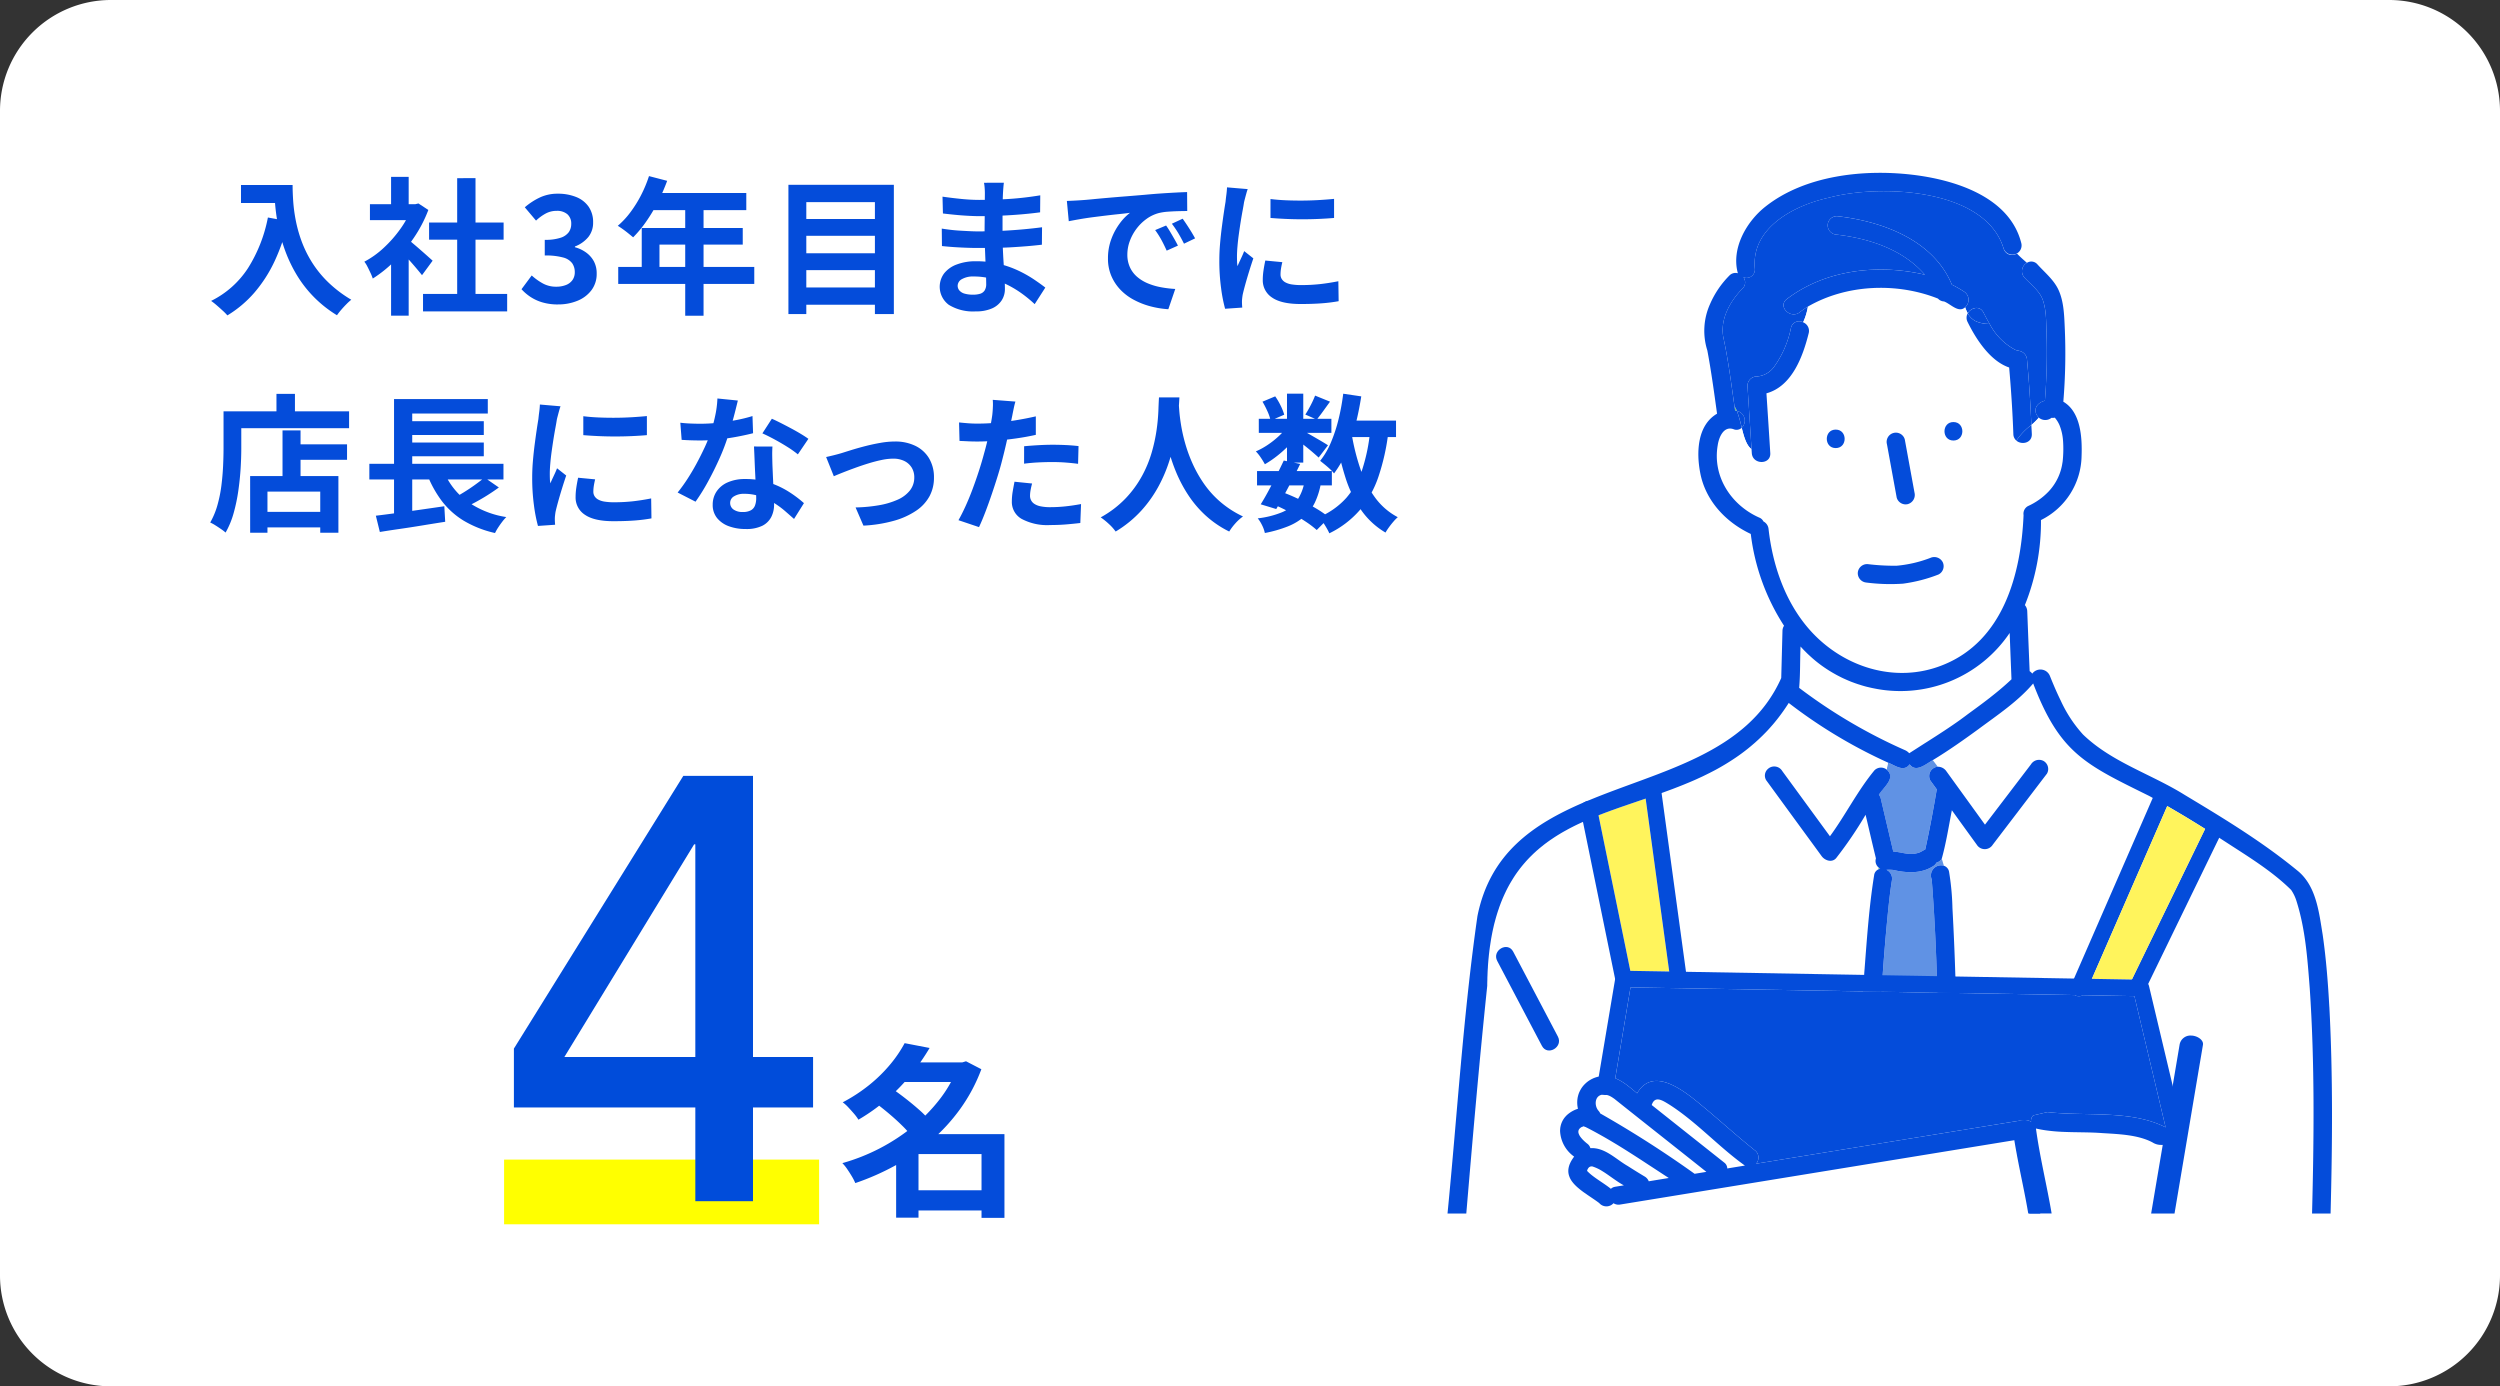 <svg id="Group_12268" data-name="Group 12268" xmlns="http://www.w3.org/2000/svg" xmlns:xlink="http://www.w3.org/1999/xlink" width="541" height="300" viewBox="0 0 541 300">
  <rect x="0" y="0" width="541" height="300" fill="#333333" stroke="none"/>
  <defs>
    <clipPath id="clip-path">
      <rect id="Rectangle_8959" data-name="Rectangle 8959" width="541" height="300" fill="none"/>
    </clipPath>
  </defs>
  <g id="Group_12267" data-name="Group 12267" clip-path="url(#clip-path)">
    <path id="Path_2256" data-name="Path 2256" d="M517,300H24A24,24,0,0,1,0,276V24A24,24,0,0,1,24,0H517a24,24,0,0,1,24,24V276a24,24,0,0,1-24,24" fill="#fff"/>
    <path id="Path_2257" data-name="Path 2257" d="M57.974,47.067l4.384.8a42.425,42.425,0,0,1-2.912,8.608,29.746,29.746,0,0,1-4.368,6.817,24.477,24.477,0,0,1-5.872,4.96,11.712,11.712,0,0,0-.992-1.009q-.641-.592-1.328-1.184a14.6,14.6,0,0,0-1.2-.944,20.116,20.116,0,0,0,8-7.12,31.731,31.731,0,0,0,4.288-10.928m-5.824-7.04h9.088v3.9H52.15Zm7.2,0h3.968q0,1.536.128,3.473a34.358,34.358,0,0,0,.544,4.128,29.315,29.315,0,0,0,1.248,4.5,24.643,24.643,0,0,0,2.224,4.559,23.248,23.248,0,0,0,3.5,4.336,26.607,26.607,0,0,0,5.056,3.84A11.3,11.3,0,0,0,75,65.787q-.607.607-1.168,1.264a14.414,14.414,0,0,0-.912,1.168,25.738,25.738,0,0,1-8.928-9.1,30.765,30.765,0,0,1-2.432-5.279,36.586,36.586,0,0,1-1.408-5.217,42.265,42.265,0,0,1-.64-4.752q-.16-2.208-.16-3.84" fill="#044cda"/>
    <path id="Path_2258" data-name="Path 2258" d="M89.142,44.187h.736l.672-.16,2.144,1.408a28.645,28.645,0,0,1-3.1,5.968,33.608,33.608,0,0,1-4.224,5.1,27.609,27.609,0,0,1-4.7,3.776,10.3,10.3,0,0,0-.5-1.232q-.336-.72-.672-1.376a5.738,5.738,0,0,0-.656-1.04,19.428,19.428,0,0,0,4.224-3.024,26.7,26.7,0,0,0,3.616-4.128,19.642,19.642,0,0,0,2.464-4.624Zm-9.088,0H90.518v3.456H80.054Zm4.576-5.92h3.808v7.52H84.63Zm0,16.832,3.808-4.544v17.76H84.63Zm3.392-3.456a13.6,13.6,0,0,1,1.232.944q.783.657,1.68,1.44t1.632,1.44l1.056.944-2.3,3.136q-.48-.608-1.168-1.423t-1.456-1.681q-.768-.864-1.5-1.632t-1.248-1.28Zm3.52,11.968H109.75v3.776H91.542Zm1.312-15.456h16.128v3.712H92.854Zm6.08-9.6H102.9v26.88H98.934Z" fill="#044cda"/>
    <path id="Path_2259" data-name="Path 2259" d="M120.758,65.883a11.815,11.815,0,0,1-3.328-.433,9.543,9.543,0,0,1-2.608-1.183,10.14,10.14,0,0,1-1.968-1.68l2.208-2.976a12.538,12.538,0,0,0,2.384,1.711,5.85,5.85,0,0,0,2.9.721,5.668,5.668,0,0,0,2.128-.368,3.078,3.078,0,0,0,1.408-1.072,2.866,2.866,0,0,0,.5-1.7,3.338,3.338,0,0,0-.56-1.935,3.543,3.543,0,0,0-1.968-1.248,14.175,14.175,0,0,0-3.968-.432V51.9a10.427,10.427,0,0,0,3.424-.449,3.5,3.5,0,0,0,1.776-1.215,3.032,3.032,0,0,0,.528-1.76,2.674,2.674,0,0,0-.832-2.113,3.411,3.411,0,0,0-2.336-.735,4.941,4.941,0,0,0-2.32.56,9.72,9.72,0,0,0-2.128,1.551l-2.432-2.879a14.273,14.273,0,0,1,3.3-2.144,8.958,8.958,0,0,1,3.808-.8,10.441,10.441,0,0,1,4.016.72,5.933,5.933,0,0,1,2.7,2.111,5.805,5.805,0,0,1,.96,3.377,4.926,4.926,0,0,1-1.024,3.152,6.951,6.951,0,0,1-2.912,2.064v.16a7.343,7.343,0,0,1,2.384,1.119,5.7,5.7,0,0,1,1.7,1.9,5.464,5.464,0,0,1,.624,2.672,5.829,5.829,0,0,1-1.136,3.616,7.111,7.111,0,0,1-3.04,2.288,10.874,10.874,0,0,1-4.176.784" fill="#044cda"/>
    <path id="Path_2260" data-name="Path 2260" d="M140.437,38.107l3.937,1.024a40.638,40.638,0,0,1-2.033,4.64,35.637,35.637,0,0,1-2.528,4.208,25.444,25.444,0,0,1-2.8,3.376q-.386-.32-.993-.816T134.79,49.6q-.624-.448-1.1-.736a17.9,17.9,0,0,0,2.751-2.96,25.8,25.8,0,0,0,2.305-3.712,27.519,27.519,0,0,0,1.695-4.08m-6.656,19.648h29.44v3.68h-29.44Zm5.089-8.416h21.856v3.584H142.709v6.72H138.87Zm2.272-7.584h20.352v3.712H139.286Zm7.135,1.92h3.968v24.64h-3.968Z" fill="#044cda"/>
    <path id="Path_2261" data-name="Path 2261" d="M170.614,39.995H193.43V67.963h-4.1V43.739H174.485V67.963h-3.871Zm2.752,7.392h17.376v3.647H173.366Zm0,7.424h17.376v3.648H173.366Zm0,7.392h17.376v3.744H173.366Z" fill="#044cda"/>
    <path id="Path_2262" data-name="Path 2262" d="M217.238,39.547q-.064.48-.112,1.071c-.032.4-.059.795-.08,1.2-.022.426-.043,1-.064,1.712s-.032,1.5-.032,2.352v4.8q0,1.343.064,2.992T217.19,57q.111,1.68.192,3.136t.08,2.416a4.462,4.462,0,0,1-.7,2.448,4.755,4.755,0,0,1-2.1,1.743,8.391,8.391,0,0,1-3.5.641,10.032,10.032,0,0,1-5.824-1.408,4.865,4.865,0,0,1-1.04-6.8,6.2,6.2,0,0,1,2.72-1.936,11.5,11.5,0,0,1,4.24-.705,20.639,20.639,0,0,1,4.912.561,21.835,21.835,0,0,1,4.176,1.456,26.034,26.034,0,0,1,3.36,1.888q1.472.993,2.5,1.792l-2.3,3.584a28.38,28.38,0,0,0-2.576-2.144,22.426,22.426,0,0,0-3.1-1.92,19.053,19.053,0,0,0-3.552-1.392,14.5,14.5,0,0,0-3.952-.528,4.835,4.835,0,0,0-2.576.575,1.661,1.661,0,0,0-.912,1.409,1.572,1.572,0,0,0,.384,1.056,2.315,2.315,0,0,0,1.12.672,6.458,6.458,0,0,0,1.856.224,5.056,5.056,0,0,0,1.488-.193,1.778,1.778,0,0,0,.976-.7,2.524,2.524,0,0,0,.352-1.44q0-.7-.048-2.016t-.112-2.9q-.064-1.584-.128-3.12t-.064-2.72q0-1.152.016-2.416t.016-2.512q0-1.248.016-2.288c.01-.693.016-1.265.016-1.712q0-.448-.048-1.1a8.277,8.277,0,0,0-.144-1.1Zm-13.44,9.92q.768.127,1.824.256t2.16.192c.736.043,1.434.079,2.1.112s1.2.048,1.632.048q2.976,0,5.392-.128t4.528-.32q2.112-.192,4.064-.448l-.032,3.775q-1.665.194-3.216.321t-3.168.224q-1.617.1-3.472.128t-4.16.032q-.929,0-2.3-.048t-2.8-.144q-1.425-.1-2.512-.224Zm.16-6.912q.864.127,1.92.256t2.16.24q1.1.113,2.1.16c.661.031,1.237.048,1.728.048q3.264,0,6.512-.208t6.736-.784l-.032,3.68q-1.632.224-3.776.416t-4.56.3q-2.417.113-4.848.112-.993,0-2.448-.08t-2.9-.224q-1.44-.144-2.5-.273Z" fill="#044cda"/>
    <path id="Path_2263" data-name="Path 2263" d="M230.871,43.483c.64-.02,1.248-.048,1.825-.08s1.012-.059,1.311-.08q.991-.063,2.448-.208t3.264-.3q1.808-.159,3.856-.32t4.256-.352q1.665-.159,3.313-.272t3.136-.191q1.488-.081,2.607-.113l.032,4.1c-.576,0-1.237.012-1.983.032s-1.488.06-2.225.112a11.271,11.271,0,0,0-1.968.3,8.054,8.054,0,0,0-2.688,1.3,10.006,10.006,0,0,0-2.159,2.145,10.3,10.3,0,0,0-1.425,2.655,8.424,8.424,0,0,0-.512,2.864,6.474,6.474,0,0,0,.561,2.769,6.086,6.086,0,0,0,1.535,2.048,8.611,8.611,0,0,0,2.288,1.408,13.693,13.693,0,0,0,2.832.847,24.376,24.376,0,0,0,3.152.384l-1.5,4.384a19.9,19.9,0,0,1-3.919-.64,16.531,16.531,0,0,1-3.569-1.408,11.438,11.438,0,0,1-2.9-2.191,9.961,9.961,0,0,1-1.952-2.977,9.435,9.435,0,0,1-.721-3.76,11.833,11.833,0,0,1,.736-4.24,13.539,13.539,0,0,1,1.84-3.391,11.083,11.083,0,0,1,2.192-2.256q-.9.128-2.16.256t-2.719.3q-1.457.176-2.96.368t-2.9.432q-1.392.24-2.512.464ZM252.343,48.8q.415.574.88,1.359t.912,1.568q.449.784.769,1.424l-2.433,1.088q-.607-1.343-1.168-2.368a19.03,19.03,0,0,0-1.328-2.08Zm3.584-1.473q.416.577.912,1.328t.977,1.536q.479.786.8,1.392l-2.4,1.152q-.641-1.278-1.231-2.271a22.952,22.952,0,0,0-1.393-2.049Z" fill="#044cda"/>
    <path id="Path_2264" data-name="Path 2264" d="M270.006,40.923a8.977,8.977,0,0,0-.288.9q-.16.576-.3,1.12c-.1.363-.166.64-.208.832q-.1.672-.3,1.744t-.416,2.4q-.209,1.326-.4,2.7t-.3,2.656q-.113,1.281-.112,2.24,0,.448.016,1.024A6.322,6.322,0,0,0,267.8,57.6q.223-.543.48-1.088t.512-1.1c.17-.373.32-.731.448-1.071l1.984,1.567q-.448,1.313-.912,2.816t-.832,2.832q-.367,1.327-.56,2.192-.064.353-.112.8a7.031,7.031,0,0,0-.048.7q0,.257.016.624c.011.245.026.474.048.688l-3.712.256a32.954,32.954,0,0,1-.864-4.432,44.023,44.023,0,0,1-.384-6.032q0-1.791.16-3.648t.384-3.568q.223-1.711.432-3.12t.368-2.336q.063-.672.176-1.52t.144-1.616Zm7.489,15.808q-.193.8-.289,1.424a8.311,8.311,0,0,0-.1,1.265,1.815,1.815,0,0,0,.256.943,2.1,2.1,0,0,0,.784.736,4.155,4.155,0,0,0,1.376.448,12.567,12.567,0,0,0,2.064.144,36.813,36.813,0,0,0,4.032-.208q1.887-.208,4-.624l.064,4.32a34.493,34.493,0,0,1-3.536.449q-2,.159-4.72.159-4.128,0-6.143-1.392a4.43,4.43,0,0,1-2.017-3.856,13.7,13.7,0,0,1,.144-1.936q.144-1.008.4-2.223Zm-2.561-13.664q1.472.192,3.313.272t3.743.064q1.9-.017,3.664-.128t3.04-.24v4.128q-1.473.129-3.232.208t-3.616.08q-1.855,0-3.632-.08t-3.28-.208Z" fill="#044cda"/>
    <path id="Path_2265" data-name="Path 2265" d="M48.374,89.011h3.84v8.064q0,1.952-.144,4.3t-.5,4.832a37.127,37.127,0,0,1-1.008,4.816,18.425,18.425,0,0,1-1.744,4.224,9.653,9.653,0,0,0-.976-.751q-.624-.434-1.264-.833a8.374,8.374,0,0,0-1.088-.592,16.55,16.55,0,0,0,1.568-3.776,28.82,28.82,0,0,0,.848-4.192q.271-2.144.368-4.208t.1-3.824Zm1.856,0H75.542v3.647H50.23Zm3.9,14.016h19.1v12.256H69.3v-8.9H57.878v8.9H54.134Zm2.016,7.744H71.19v3.36H56.15Zm3.68-25.536h4v5.856h-4Zm1.312,7.9h3.9v11.872h-3.9ZM63,96.147h12.1v3.36H63Z" fill="#044cda"/>
    <path id="Path_2266" data-name="Path 2266" d="M79.926,100.37H108.95v3.393H79.926ZM81.334,111.6q1.887-.225,4.336-.56t5.152-.72q2.7-.384,5.328-.768l.192,3.36q-2.465.384-4.992.8t-4.864.752q-2.337.336-4.288.656ZM85.27,86.355h20.288v3.136H89.206v12.288H85.27Zm0,15.04h3.936v10.624l-3.936.416Zm2.112-10.24h17.312v2.977H87.382Zm0,4.608h17.312v2.976H87.382Zm8.384,5.568a15.53,15.53,0,0,0,4.96,6.88,19.659,19.659,0,0,0,8.832,3.68,10,10,0,0,0-.88,1.024q-.465.607-.88,1.247a10.034,10.034,0,0,0-.672,1.185,23.066,23.066,0,0,1-6.784-2.672,17.165,17.165,0,0,1-4.816-4.368,24.323,24.323,0,0,1-3.28-6.145Zm9.088,2.016,3.1,2.144q-1.185.864-2.48,1.68t-2.608,1.52q-1.312.7-2.432,1.248l-2.56-1.985q1.121-.575,2.4-1.359t2.48-1.648q1.2-.865,2.1-1.6" fill="#044cda"/>
    <path id="Path_2267" data-name="Path 2267" d="M121.3,87.923a8.973,8.973,0,0,0-.288.9q-.161.576-.3,1.12c-.1.363-.166.64-.208.832q-.1.672-.3,1.744t-.416,2.4q-.208,1.326-.4,2.7t-.3,2.656q-.113,1.281-.112,2.24,0,.449.016,1.024a6.322,6.322,0,0,0,.112,1.056q.223-.543.48-1.088t.512-1.1c.17-.373.32-.731.448-1.071l1.984,1.567q-.448,1.313-.912,2.816t-.832,2.832q-.369,1.328-.56,2.192-.064.353-.112.8a7.035,7.035,0,0,0-.048.7q0,.257.016.624t.048.688l-3.712.256a32.948,32.948,0,0,1-.864-4.432,44.025,44.025,0,0,1-.384-6.032q0-1.791.16-3.648t.384-3.568q.223-1.711.432-3.12t.368-2.336q.063-.672.176-1.52c.074-.565.123-1.1.144-1.616Zm7.488,15.808q-.192.8-.288,1.424a8.311,8.311,0,0,0-.1,1.265,1.815,1.815,0,0,0,.256.943,2.1,2.1,0,0,0,.784.736,4.155,4.155,0,0,0,1.376.448,12.567,12.567,0,0,0,2.064.144,36.813,36.813,0,0,0,4.032-.208q1.889-.208,4-.624l.064,4.32a34.529,34.529,0,0,1-3.536.449q-2,.159-4.72.159-4.128,0-6.144-1.392a4.431,4.431,0,0,1-2.016-3.856,13.7,13.7,0,0,1,.144-1.936q.144-1.008.4-2.223Zm-2.56-13.664q1.471.192,3.312.272t3.744.064q1.9-.017,3.664-.128t3.04-.24v4.128q-1.473.129-3.232.208t-3.616.08q-1.855,0-3.632-.08t-3.28-.208Z" fill="#044cda"/>
    <path id="Path_2268" data-name="Path 2268" d="M159.67,86.676q-.192.8-.512,2.08t-.72,2.687q-.4,1.41-.848,2.784a43.445,43.445,0,0,1-1.856,4.9q-1.152,2.59-2.5,5.055a42.372,42.372,0,0,1-2.72,4.384l-3.872-1.984a34.682,34.682,0,0,0,2.144-2.976q1.056-1.632,1.984-3.36t1.68-3.344a30.163,30.163,0,0,0,1.2-2.928,31.469,31.469,0,0,0,1.072-3.792,21.859,21.859,0,0,0,.528-3.952Zm-12.448,4.8q1.023.129,2.192.176t2.064.048a36.48,36.48,0,0,0,4.016-.224q2.032-.224,3.92-.591a32.333,32.333,0,0,0,3.424-.849l.128,3.712q-1.377.353-3.28.721t-4.016.607a36.83,36.83,0,0,1-4.16.24q-.96,0-1.952-.032t-2.048-.1Zm19.936,5.153q-.064,1.023-.048,2.031t.048,2.064q.031.738.08,1.872t.112,2.4q.063,1.266.112,2.4t.048,1.808a5.839,5.839,0,0,1-.608,2.673,4.4,4.4,0,0,1-1.936,1.9,7.813,7.813,0,0,1-3.632.7,10.257,10.257,0,0,1-3.584-.592,5.867,5.867,0,0,1-2.56-1.759,4.461,4.461,0,0,1-.96-2.929,5.039,5.039,0,0,1,.832-2.832,5.549,5.549,0,0,1,2.416-1.984,9.2,9.2,0,0,1,3.824-.719,16.4,16.4,0,0,1,5.184.783,18.66,18.66,0,0,1,4.256,2,25.025,25.025,0,0,1,3.232,2.433l-2.144,3.423q-.864-.767-1.968-1.728a18.448,18.448,0,0,0-2.464-1.792,14.95,14.95,0,0,0-2.944-1.376,10.441,10.441,0,0,0-3.408-.544,3.983,3.983,0,0,0-2.208.544,1.628,1.628,0,0,0-.832,1.408,1.719,1.719,0,0,0,.72,1.441,3.317,3.317,0,0,0,2.032.543,3.47,3.47,0,0,0,1.728-.368,1.981,1.981,0,0,0,.9-1.055,4.449,4.449,0,0,0,.256-1.553q0-.735-.064-2.08t-.144-2.976q-.081-1.632-.144-3.263t-.128-2.88Zm5.5,1.695a22.04,22.04,0,0,0-2.3-1.632q-1.377-.864-2.832-1.647t-2.544-1.265l2.048-3.168q.864.384,1.968.944t2.24,1.168q1.135.609,2.112,1.2t1.584,1.04Z" fill="#044cda"/>
    <path id="Path_2269" data-name="Path 2269" d="M178.774,98.9q.735-.159,1.7-.4t1.7-.465q.8-.255,2.144-.672t2.96-.832q1.615-.416,3.264-.7a18.143,18.143,0,0,1,3.12-.288,9.867,9.867,0,0,1,4.432.944,7,7,0,0,1,2.96,2.7,8,8,0,0,1,1.056,4.192,8.382,8.382,0,0,1-.944,3.968,8.928,8.928,0,0,1-2.864,3.136,16.441,16.441,0,0,1-4.784,2.192,29.857,29.857,0,0,1-6.672,1.072l-1.7-3.936a33.154,33.154,0,0,0,5.072-.479,16.848,16.848,0,0,0,4.032-1.2,6.92,6.92,0,0,0,2.656-2,4.463,4.463,0,0,0,.944-2.816,3.987,3.987,0,0,0-.56-2.128,3.82,3.82,0,0,0-1.584-1.424,5.385,5.385,0,0,0-2.432-.511,12.274,12.274,0,0,0-2.5.287q-1.376.288-2.832.736t-2.864.96q-1.408.513-2.624.992t-2.016.832Z" fill="#044cda"/>
    <path id="Path_2270" data-name="Path 2270" d="M219.735,86.9q-.192.64-.384,1.568t-.288,1.44q-.224,1.088-.56,2.656t-.736,3.328q-.4,1.761-.816,3.36-.417,1.7-1.024,3.665t-1.3,4q-.688,2.031-1.392,3.871t-1.376,3.28l-4.448-1.5q.7-1.217,1.5-2.96t1.552-3.76q.752-2.015,1.392-4t1.088-3.68q.319-1.119.608-2.3t.512-2.3q.224-1.121.4-2.1t.272-1.712q.1-.9.128-1.792a10.009,10.009,0,0,0-.032-1.44Zm-8.16,4.768q1.952,0,4.064-.192t4.256-.544q2.144-.351,4.256-.832v4q-1.984.449-4.224.768t-4.416.5q-2.177.177-4,.176-1.152,0-2.08-.048t-1.792-.08l-.1-4q1.248.129,2.144.192t1.888.064m11.776,12.96a13.864,13.864,0,0,0-.32,1.392,7.277,7.277,0,0,0-.128,1.264,2.051,2.051,0,0,0,.928,1.744,3.776,3.776,0,0,0,1.328.528,9.859,9.859,0,0,0,2.128.192,30.65,30.65,0,0,0,3.279-.176q1.65-.175,3.377-.5l-.16,4.1q-1.344.161-2.976.3t-3.552.144a11.73,11.73,0,0,1-6.16-1.327,4.2,4.2,0,0,1-2.128-3.761,13.058,13.058,0,0,1,.192-2.208q.192-1.119.384-2.08Zm-1.728-8.064q1.344-.128,2.976-.224t3.168-.1q1.376,0,2.8.064t2.832.224l-.1,3.84q-1.183-.161-2.608-.272t-2.9-.112q-1.632,0-3.152.08t-3.024.272Z" fill="#044cda"/>
    <path id="Path_2271" data-name="Path 2271" d="M250.807,86h4.416q-.065,1.343-.224,3.456t-.591,4.687a42.059,42.059,0,0,1-1.3,5.392,31.811,31.811,0,0,1-2.353,5.616,26.812,26.812,0,0,1-3.774,5.345,24.572,24.572,0,0,1-5.554,4.527,10.258,10.258,0,0,0-1.39-1.567,16.2,16.2,0,0,0-1.841-1.5,22.321,22.321,0,0,0,5.377-4.1,23.025,23.025,0,0,0,3.55-4.847,25.473,25.473,0,0,0,2.114-5.121,35.536,35.536,0,0,0,1.054-4.879,40.961,40.961,0,0,0,.384-4.128q.064-1.824.129-2.88m4.257.863c.021.406.062,1.046.127,1.92s.191,1.921.385,3.137a35.261,35.261,0,0,0,.88,3.952,31.693,31.693,0,0,0,1.583,4.367,27.227,27.227,0,0,0,2.464,4.385,21.059,21.059,0,0,0,3.569,3.968,21.564,21.564,0,0,0,4.911,3.167,10.32,10.32,0,0,0-1.712,1.569,12.029,12.029,0,0,0-1.264,1.695,21.849,21.849,0,0,1-5.136-3.5,23.451,23.451,0,0,1-3.745-4.416,29.965,29.965,0,0,1-2.575-4.847,37.108,37.108,0,0,1-1.647-4.849,44.378,44.378,0,0,1-.944-4.432q-.32-2.047-.433-3.551t-.175-2.176Z" fill="#044cda"/>
    <path id="Path_2272" data-name="Path 2272" d="M278.614,92.147l2.465,1.5a14.56,14.56,0,0,1-2,2.56,26.444,26.444,0,0,1-2.624,2.384,22,22,0,0,1-2.736,1.872,16.53,16.53,0,0,0-.88-1.44,9.231,9.231,0,0,0-1.072-1.344,15.635,15.635,0,0,0,2.591-1.424,18.928,18.928,0,0,0,2.449-1.952,10.851,10.851,0,0,0,1.807-2.16m-6.592,9.792h16.192v3.1H272.022Zm10.3,2.144,3.552.32a16.5,16.5,0,0,1-1.328,4.336,9.547,9.547,0,0,1-2.336,3.072,12.591,12.591,0,0,1-3.536,2.112,27.583,27.583,0,0,1-4.96,1.424,6.87,6.87,0,0,0-.609-1.7,7.589,7.589,0,0,0-.927-1.472,19.755,19.755,0,0,0,5.232-1.312,7.689,7.689,0,0,0,3.248-2.528,10.342,10.342,0,0,0,1.664-4.256m-9.921-13.44h15.713v3.04H272.406Zm5.408,9.024,3.553.736q-.8,1.664-1.713,3.424t-1.807,3.408q-.9,1.648-1.664,2.928l-3.361-1.024q.77-1.215,1.649-2.847t1.759-3.376q.88-1.746,1.584-3.249m-4.607-12.736,2.752-1.152a14.09,14.09,0,0,1,1.184,2.016,11.512,11.512,0,0,1,.768,1.952l-2.944,1.28a9.537,9.537,0,0,0-.672-1.984,19.609,19.609,0,0,0-1.088-2.112m2.432,22.24,2.048-2.592a39.565,39.565,0,0,1,3.759,1.632q1.872.929,3.489,1.9a23.109,23.109,0,0,1,2.7,1.872l-2.688,2.721a20.991,20.991,0,0,0-2.5-1.889q-1.5-.992-3.265-1.936t-3.551-1.712m2.88-23.968h3.521v14.912h-3.521Zm3.2,7.872q.449.224,1.232.672t1.7.976q.914.528,1.665.976c.5.3.858.523,1.072.672l-2.016,2.656q-.45-.416-1.152-1.024t-1.5-1.248q-.8-.639-1.536-1.216t-1.28-.928Zm2.88-7.456,3.232,1.312q-.77,1.056-1.52,2.1t-1.36,1.776l-2.465-1.088q.546-.831,1.153-2a20.177,20.177,0,0,0,.96-2.1M296.5,93.2l3.935.384a47.652,47.652,0,0,1-2.16,9.632,22.277,22.277,0,0,1-4.015,7.168,20.636,20.636,0,0,1-6.592,5.024,11.316,11.316,0,0,0-.576-1.119q-.384-.673-.832-1.329a7.387,7.387,0,0,0-.832-1.04,16.608,16.608,0,0,0,5.9-4.16,17.769,17.769,0,0,0,3.472-6.192,38.779,38.779,0,0,0,1.7-8.368m-5.824-8,3.9.576q-.513,3.3-1.312,6.384a38.392,38.392,0,0,1-1.936,5.7,22.336,22.336,0,0,1-2.641,4.592,7.225,7.225,0,0,0-.832-.9q-.543-.512-1.151-1.008t-1.024-.816a16.681,16.681,0,0,0,2.32-3.952,32.932,32.932,0,0,0,1.647-4.992,46.549,46.549,0,0,0,1.025-5.584m1.824,8.672a47.457,47.457,0,0,0,1.888,7.584,22.9,22.9,0,0,0,3.2,6.24,14.319,14.319,0,0,0,4.895,4.224,8.634,8.634,0,0,0-.927.944q-.513.591-.976,1.232a11.931,11.931,0,0,0-.752,1.152,16.809,16.809,0,0,1-5.328-4.959,26.5,26.5,0,0,1-3.376-7.057,63.46,63.46,0,0,1-2.08-8.784Zm-2.176-2.848H302.1v3.552H290.327Z" fill="#044cda"/>
    <path id="Path_2273" data-name="Path 2273" d="M345.952,260.238s.011.012.013.017l0,0-.015-.019" fill="#6ec878"/>
    <path id="Path_2274" data-name="Path 2274" d="M434.888,136.969c-10.49,15.585-32.86,16.771-45.254,2.937-.133,2.974-.044,5.981-.3,8.941a113.639,113.639,0,0,0,22.822,13.448,2.738,2.738,0,0,1,1,.7c7.64-4.872,15.4-9.833,22.13-16q-.2-5.013-.4-10.027" fill="#fff"/>
    <path id="Path_2275" data-name="Path 2275" d="M360.952,254.8c-5.838-3.785-11.6-7.766-17.817-10.911a2.689,2.689,0,0,1-.467-.18.341.341,0,0,1-.1.028c.316-.061-.354.172-.268.118-1.891.993.248,2.922,1.245,3.677a1.789,1.789,0,0,1,.6.919c3.151-.189,5.5,2.388,8.059,3.844q1.855,1.188,3.744,2.327a2.009,2.009,0,0,1,.831.995l4.332-.707-.165-.11" fill="#fff"/>
    <path id="Path_2276" data-name="Path 2276" d="M350.28,255.8c-1.89-1.04-3.671-2.86-5.713-3.4-.126,0-.275-.006-.352,0l.052,0a1.245,1.245,0,0,0-.191.056,1.553,1.553,0,0,1-.156.084c-.058.06-.126.125-.191.191s-.133.231-.2.335a2.015,2.015,0,0,0-.091.3,10.569,10.569,0,0,0,1.152,1.025h0c1.293,1.007,2.719,1.818,4,2.851.693-.633,1.913-.536,2.807-.756-.371-.233-.747-.457-1.116-.693" fill="#fff"/>
    <path id="Path_2277" data-name="Path 2277" d="M346.286,240.937a233.935,233.935,0,0,1,20.424,13.058l2.55-.416c-6.443-5.129-12.911-10.229-19.351-15.361-.923-.768-2.121-1.636-3.4-1.292-1.486.4-1.479,2.459-.588,3.439a2.1,2.1,0,0,1,.366.572" fill="#fff"/>
    <path id="Path_2278" data-name="Path 2278" d="M346.047,260.314l-.079-.058a1.12,1.12,0,0,0,.164.144c.055.031.072.027-.085-.086" fill="#6ec878"/>
    <path id="Path_2279" data-name="Path 2279" d="M375.469,88.824c.134.028.269.073.4.111a5.569,5.569,0,0,0-.534-1.029c.042.306.088.612.13.918" fill="#6ec878"/>
    <path id="Path_2280" data-name="Path 2280" d="M442.859,71.86c-.073-2.317-.025-4.96-.875-7.152-.714-1.842-2.6-3.231-3.9-4.653a2.049,2.049,0,0,1,.546-3.171c-.759-.677-1.525-1.327-2.164-2.025a1.9,1.9,0,0,1-2.9-1.123c-3.979-13.022-26.8-13.928-37.8-10.963-7.5,1.656-16.869,6.483-16.016,15.406A1.808,1.808,0,0,1,377.27,60a1.827,1.827,0,0,1-.22,2.461c-2.628,2.692-4.813,6.53-4.148,10.4,1.081,4.964,1.721,10.014,2.437,15.042a5.612,5.612,0,0,1,.534,1.03,2.136,2.136,0,0,1,1.033,3.634c.477,1.934,1.012,3.813,2.128,4.648q-.424-6.875-.883-13.749a2.049,2.049,0,0,1,2.137-2.006,5.036,5.036,0,0,0,3.619-2.08,21.834,21.834,0,0,0,3.652-8.393,1.8,1.8,0,0,1,2.632-1.242,12.572,12.572,0,0,0,1.039-3.408,19.586,19.586,0,0,0-1.758,1.226c-2,1.571-4.85-1.24-2.828-2.828,8.373-6.4,19.809-7.668,29.906-5.285-4.754-5.484-12.05-7.841-19.04-8.672a2.046,2.046,0,0,1-2-2,2.011,2.011,0,0,1,2-2c9.717,1.068,20.872,5.13,24.879,14.821a24.366,24.366,0,0,1,2.7,1.55,2.1,2.1,0,0,1,.161,3.33,8.78,8.78,0,0,0,.57,1.321c.691-1.247,2.623-1.763,3.422-.144.4.808.844,1.639,1.331,2.455.129,0,.248.013.384.013-.136,0-.255-.01-.384-.013a13.193,13.193,0,0,0,5.494,5.569c.246.163,1.529.312.587.226a2.063,2.063,0,0,1,2,2c.434,4.679.738,9.373.938,14.069a17.352,17.352,0,0,0,1.62-1.6c-1.435-1.422-.633-3.157,1.315-3.666a133.329,133.329,0,0,0,.335-14.849" fill="#044cda"/>
    <path id="Path_2281" data-name="Path 2281" d="M445.829,92.435a4.081,4.081,0,0,0-1.168-2.053,2.346,2.346,0,0,1-.718.032,2.13,2.13,0,0,1-2.734-.039,17.114,17.114,0,0,1-1.62,1.6c.028.65.075,1.3.1,1.951.068,1.943-2.186,2.413-3.339,1.428-.018.033-.045.061-.061.094.016-.033.043-.061.061-.094a1.9,1.9,0,0,1-.659-1.428c-.168-4.807-.49-9.612-.908-14.4-4.183-1.417-7.23-6.27-8.993-9.846a1.959,1.959,0,0,1,.03-1.874,8.779,8.779,0,0,1-.569-1.321c-1.392,1.355-3.161-.742-4.563-1.25a1.866,1.866,0,0,1-1.308-.619c-8.9-3.532-19.778-3.114-28.147,1.725a12.57,12.57,0,0,1-1.039,3.408,2,2,0,0,1,1.223,2.305c-1.257,5.048-3.607,11.545-9.159,13.064q.423,6.467.831,12.935c.158,2.575-3.842,2.557-4,0-.017-.278-.036-.555-.053-.833-1.117-.836-1.652-2.715-2.128-4.649a1.659,1.659,0,0,1-1.772.31c-2.158-.766-3.178,1.793-3.421,3.5-1.169,6.8,2.986,13.039,9.146,15.695a1.612,1.612,0,0,1,.746.76,2.054,2.054,0,0,1,1.114,1.637c.878,7.78,3.532,15.653,8.737,21.63,7.161,8.223,18.682,11.976,29,7.79,13.081-5.219,16.907-19.721,17.439-32.429a1.908,1.908,0,0,1,.959-1.954c6.84-2.868,9.016-10.314,6.972-17.075m-36.1,1.247a2.01,2.01,0,0,1,2.46,1.4q1.053,5.767,2.107,11.536a2,2,0,0,1-3.855,1.063q-1.055-5.768-2.108-11.536a2.052,2.052,0,0,1,1.4-2.459M397.25,96.964c-2.577,0-2.572-4,0-4s2.573,4,0,4m25.47-1.635c-2.577,0-2.573-4,0-4s2.573,4,0,4" fill="#fff"/>
    <path id="Path_2282" data-name="Path 2282" d="M439.824,245.116c1.032,5.488,1.027,11.826,1.684,17.483h3.743c-.8-6.088-2.023-12.114-2.653-18.229a2.007,2.007,0,0,1,3.14-1.626,1.813,1.813,0,0,1,.372-1.371l-6.668,1.976a2.238,2.238,0,0,1,.382,1.767" fill="#fff"/>
    <path id="Path_2283" data-name="Path 2283" d="M408.471,166.689c1.733,1.919-1,3.718-1.9,5.319a1.77,1.77,0,0,1,.409.759q1.36,5.756,2.712,11.513c1.015.057,2,.325,3.01.47a7.6,7.6,0,0,0,1.588.014,6.5,6.5,0,0,0,1.267-.371l-.18.075c.428-.173.808-.455,1.235-.625.959-4.315,1.769-8.67,2.5-13.023l-1.374-1.9a2.007,2.007,0,0,1,1.6-2.992l-1.081-1.442c-1.484.821-3.677,2.815-5.024.9-1.279,1.782-3.136.231-4.636-.34a5.4,5.4,0,0,0-.274,1.522,1.783,1.783,0,0,1,.151.121" fill="#6092e4"/>
    <path id="Path_2284" data-name="Path 2284" d="M436.424,249.745v-.009c-.089-1.021-.17-2.032-.259-3.053-.09.018-.179.027-.269.045l-55.444,9.052q-14.924,2.432-29.845,4.871a2,2,0,0,1-1.45-.286,2.056,2.056,0,0,1-3.027.036c-.035-.027-.062-.054-.089-.072l-.009-.009h-.009c-.018-.018-.027-.027-.027-.036q-.027-.014-.027-.027c-.743-.555-1.585-1.1-2.418-1.674-.188-.125-.367-.26-.546-.385s-.367-.26-.546-.385-.349-.269-.519-.4c-.251-.206-.5-.412-.726-.618s-.456-.439-.653-.662a5.53,5.53,0,0,1-.358-.448,4.124,4.124,0,0,1-.645-1.227,1.378,1.378,0,0,1-.063-.206,2.923,2.923,0,0,1-.071-.313c0-.027-.009-.054-.009-.081a2.6,2.6,0,0,1-.036-.457,3.6,3.6,0,0,1,.089-.8,4.123,4.123,0,0,1,.171-.582,1.876,1.876,0,0,1,.089-.215,6.07,6.07,0,0,1,.34-.672,8.776,8.776,0,0,1,.573-.851,7.186,7.186,0,0,1-3.044-5.551c0-.126.009-.251.018-.367a2.646,2.646,0,0,1,.027-.278,2.119,2.119,0,0,1,.053-.322,4.464,4.464,0,0,1,.421-1.2,2.519,2.519,0,0,1,.188-.331,4.025,4.025,0,0,1,.475-.627c.089-.108.188-.2.286-.3a6.356,6.356,0,0,1,2.4-1.379,5.96,5.96,0,0,1-.134-1.889,2.755,2.755,0,0,1,.036-.286,2.419,2.419,0,0,1,.062-.368,4.778,4.778,0,0,1,.126-.483.648.648,0,0,1,.045-.143,3.183,3.183,0,0,1,.161-.421.226.226,0,0,1,.036-.063,1.914,1.914,0,0,1,.179-.367,4.416,4.416,0,0,1,.385-.627,5.394,5.394,0,0,1,.626-.725,2,2,0,0,1,.153-.143,2.911,2.911,0,0,1,.313-.269c.018-.018.036-.027.054-.045a4.44,4.44,0,0,1,.4-.286,2.8,2.8,0,0,1,.286-.17,2.863,2.863,0,0,1,.376-.2,3.878,3.878,0,0,1,.448-.2,5.742,5.742,0,0,1,.949-.278.033.033,0,0,0,.027-.009,6.04,6.04,0,0,1,3.412.322l.134.054,3.3-19.672,50.3.868c.08-1.191.17-2.382.259-3.572.027-.448.063-.887.1-1.335.519-6.742.985-13.529,2.059-20.209a1.587,1.587,0,0,1,.914-1.281l.071-.4a1.842,1.842,0,0,1-.591-1.978c-.77-3.134-1.486-6.295-2.238-9.438a86.017,86.017,0,0,1-6.358,9.357c-.9,1.084-2.453.537-3.143-.4l-1.531-2.1q-5.238-7.159-10.467-14.327a1.915,1.915,0,0,1,.331-2.427c.045-.044.1-.089.143-.125a2.019,2.019,0,0,1,2.982.537Q390.83,173.9,396,180.968c3.4-4.629,5.964-9.841,9.644-14.282a2,2,0,0,1,2.677-.116,5.357,5.357,0,0,1,.278-1.522,108.5,108.5,0,0,1-21.526-12.93,41.8,41.8,0,0,1-2.427,3.438c-.34.43-.68.851-1.029,1.254s-.708.806-1.066,1.2-.725.752-1.092,1.119c-.1.1-.189.188-.287.277-.367.359-.734.708-1.11,1.039-.2.188-.4.367-.609.537-.86.752-1.737,1.451-2.633,2.105-.4.295-.806.582-1.217.859a50.972,50.972,0,0,1-4.415,2.678c-.358.188-.716.376-1.074.555a1.965,1.965,0,0,1-.224.116c-.43.215-.869.43-1.308.645-.071.036-.134.062-.206.1-.367.17-.743.341-1.11.511-.662.3-1.334.591-2.006.868a.256.256,0,0,1-.089.036c-.636.269-1.281.528-1.925.779a1.68,1.68,0,0,1-.188.072c-.385.152-.77.3-1.155.447-.457.17-.9.341-1.361.5-.323.125-.645.242-.976.358-1.147.412-2.3.806-3.448,1.2l5.1,37.419-8.417-.143-6.886-33.65c-.008-.009-.018,0-.026,0-.636.26-1.272.511-1.9.779-.421.179-.832.359-1.245.547a1.7,1.7,0,0,0-.2.089c-.341.152-.681.313-1.03.475-.4.188-.806.385-1.2.591-.466.232-.922.474-1.379.734-.322.17-.636.349-.949.528-.188.108-.376.224-.564.34-.537.323-1.057.663-1.576,1.012-.215.135-.421.278-.627.43-.179.125-.358.251-.528.385-.287.215-.573.43-.851.654-.385.295-.761.609-1.137.94-.063.054-.134.107-.2.17l-.349.322c-.242.215-.484.448-.717.681q-.51.5-.994,1.021a.229.229,0,0,0-.044.053c-.152.162-.3.323-.43.484-.4.457-.8.94-1.173,1.433-.188.241-.367.492-.555.752a.662.662,0,0,1-.09.125c-.322.466-.644.949-.94,1.451a28.054,28.054,0,0,0-1.451,2.668c-.089.188-.179.376-.268.573q-.3.645-.564,1.316c-.117.287-.224.573-.331.869-.1.26-.2.519-.278.788-.152.448-.3.9-.448,1.37s-.277.949-.4,1.433q-.161.59-.3,1.208c-.117.493-.224,1-.323,1.523s-.188,1.047-.277,1.593c-.045.269-.09.538-.126.815s-.08.555-.116.833-.072.564-.1.842-.062.573-.089.868c-.036.358-.072.717-.1,1.084-.026.4-.062.814-.08,1.226-.018.3-.036.6-.054.9-.009.242-.018.483-.027.734-.018.3-.027.618-.027.931-.017.439-.017.887-.026,1.334-1.72,16.4-3.143,32.826-4.531,49.266h120.2q-.537-6.434-1.084-12.858M333.675,226.33q-4.836-9.187-9.68-18.383c-1.19-2.274,2.257-4.3,3.457-2.015q4.834,9.188,9.679,18.383c1.191,2.275-2.256,4.3-3.456,2.015" fill="#fff"/>
    <path id="Path_2285" data-name="Path 2285" d="M361.218,210.23l-8.417-.143-6.886-33.65v-.009c.2-.081.4-.161.609-.233q.806-.323,1.639-.618c.313-.116.636-.232.958-.349.448-.161.886-.322,1.316-.475.412-.143.824-.286,1.236-.42.26-.1.51-.179.761-.269l1.343-.457c.779-.268,1.558-.528,2.337-.8Z" fill="#fff45c"/>
    <path id="Path_2286" data-name="Path 2286" d="M468.641,243.96c-7.495-3.841-17.165-2.337-25.591-3.3l-3.053.716a1.567,1.567,0,0,0-.466,1.37,2.734,2.734,0,0,0-2.015-.295.765.765,0,0,0-.143.009q-6.7,1.088-13.395,2.185c-1.2.2-2.543.411-3.985.653-6.08.985-13.754,2.248-18.831,3.072Q390.6,250.1,380.03,251.822a2,2,0,0,0-.08-2.731c-3.931-3.107-7.611-6.5-11.479-9.689-3.645-3.044-10.656-8.936-14.2-2.811-.331-.278-.671-.555-1.012-.842-.08-.063-.152-.125-.223-.179-.341-.278-.681-.555-1.03-.806a11.751,11.751,0,0,0-1.818-1.137,4.2,4.2,0,0,0-.546-.242.483.483,0,0,0-.1-.045l3.3-19.672,50.3.869,4.012.071,12.1.215,4.011.063,25.708.447a1.786,1.786,0,0,0,.188.1,1.7,1.7,0,0,0,.716.152,1.672,1.672,0,0,0,.851-.224l11.157.2Z" fill="#044cda"/>
    <path id="Path_2287" data-name="Path 2287" d="M418.023,190.28c.072.869.134,1.746.2,2.615s.125,1.746.179,2.614.117,1.746.161,2.624.1,1.746.144,2.614c.062,1.075.107,2.149.161,3.224.107,2.418.2,4.844.277,7.262.036,1.2.072,2.391.108,3.59l-12.1-.215c.08-1.19.17-2.381.25-3.572q.39-5.4.878-10.8c.3-3.259.618-6.519,1.128-9.751a2.1,2.1,0,0,0-1.182-2.257h.018a8.486,8.486,0,0,1,1.424.027c2.928.663,6.026.878,8.667-.823a1.955,1.955,0,0,0,.717-.762,1.914,1.914,0,0,0,1.146-.859l.457,1.531a2.186,2.186,0,0,0-2.633,2.937" fill="#6092e4"/>
    <path id="Path_2288" data-name="Path 2288" d="M406.871,188.01a1.842,1.842,0,0,1-.328-.274l-.07.4a1.716,1.716,0,0,1,.4-.129" fill="#6ec878"/>
    <path id="Path_2289" data-name="Path 2289" d="M468.239,247.744a2.279,2.279,0,0,1-1.763-.541c-5.972-3.428-13.524-1.14-19.907-2.989.658,6.163,1.862,12.245,2.681,18.385h17.011q.99-7.428,1.978-14.855" fill="#fff"/>
    <path id="Path_2290" data-name="Path 2290" d="M343.732,252.735c.137-.14.062-.074,0,0" fill="#6ec878"/>
    <path id="Path_2291" data-name="Path 2291" d="M361.968,242.718l11.248,8.929a1.618,1.618,0,0,1,.568,1.193l3.811-.623c-5.691-4.073-10.428-9.409-16.339-13.192-1.4-.837-3.133-2.076-3.822.094l4.534,3.6" fill="#fff"/>
    <path id="Path_2292" data-name="Path 2292" d="M476.718,226.106c-.251,1.522-.51,3.035-.77,4.558q-2.686,15.969-5.382,31.939h-5.059q1.25-7.413,2.508-14.837v-.018a.585.585,0,0,1-.179.009h-.009a.076.076,0,0,1-.063,0,3.414,3.414,0,0,1-1.988-.555c-3.116-1.639-7.19-1.773-10.844-2-2.7-.206-5.515-.143-8.273-.259a37.275,37.275,0,0,1-4.029-.35c-.7-.1-1.379-.224-2.051-.385.833,6.17,2.355,12.25,3.394,18.392h-5.06c-.716-4.3-1.7-8.569-2.489-12.858v-.009c-.188-1-.367-2.006-.528-3.008-.125-.789-.242-1.567-.34-2.356-.108-.949.859-1.7,1.961-1.925a2.733,2.733,0,0,1,2.014.3,1.566,1.566,0,0,1,.466-1.37l3.053-.716c8.426.967,18.1-.538,25.591,3.3a.009.009,0,0,0,.009.009c.511-3.009,1.012-6.027,1.522-9.035.493-2.946.994-5.883,1.487-8.829a2.38,2.38,0,0,1,2.534-2.006c1.236.018,2.713.923,2.525,2.006" fill="#044cda"/>
    <path id="Path_2293" data-name="Path 2293" d="M440.973,256.228a.153.153,0,0,1-.009-.063v-.009c0-.035-.009-.071-.009-.107v-.018c-.224-2.65-.448-5.292-.672-7.942v-.009c-.054-.672-.116-1.334-.17-2.006a2.443,2.443,0,0,0-.286-.958,2.233,2.233,0,0,0-.385-1.764,2.02,2.02,0,0,0-1.926-.9.764.764,0,0,0-.143.009q-6.7,1.088-13.395,2.184c-1.2.2-2.543.412-3.985.654-6.08.985-13.754,2.247-18.831,3.071Q390.6,250.1,380.03,251.823a2,2,0,0,0-.08-2.732c-3.931-3.107-7.611-6.5-11.479-9.688-3.645-3.044-10.656-8.936-14.2-2.812-.331-.277-.671-.555-1.011-.841-.081-.063-.153-.126-.224-.179-.341-.278-.681-.547-1.03-.806a11.752,11.752,0,0,0-1.818-1.137,5.916,5.916,0,0,0-.546-.242.482.482,0,0,0-.1-.045l-.134-.054a6.036,6.036,0,0,0-3.411-.322.033.033,0,0,1-.027.009,5.742,5.742,0,0,0-.949.278,3.731,3.731,0,0,0-.448.2,2.863,2.863,0,0,0-.376.2,2.815,2.815,0,0,0-.287.17,4.736,4.736,0,0,0-.4.286c-.018.018-.036.027-.053.045a2.921,2.921,0,0,0-.314.269c-.053.044-.1.089-.152.143a5.33,5.33,0,0,0-.627.725,4.609,4.609,0,0,0-.385.627,2.04,2.04,0,0,0-.179.367.226.226,0,0,0-.036.063,3.486,3.486,0,0,0-.161.421.648.648,0,0,0-.045.143c-.053.161-.089.322-.125.483a2.419,2.419,0,0,0-.063.368,2.51,2.51,0,0,0-.035.286,5.96,5.96,0,0,0,.134,1.889,6.356,6.356,0,0,0-2.4,1.379c-.1.1-.2.188-.286.3a3.9,3.9,0,0,0-.475.627,2.41,2.41,0,0,0-.188.331,4.464,4.464,0,0,0-.421,1.2,1.9,1.9,0,0,0-.053.322,2.4,2.4,0,0,0-.028.278c-.008.116-.018.241-.018.367a7.19,7.19,0,0,0,3.045,5.551,8.424,8.424,0,0,0-.573.851,5.9,5.9,0,0,0-.34.672,2.086,2.086,0,0,0-.09.215,4.251,4.251,0,0,0-.17.582,3.538,3.538,0,0,0-.089.8,2.6,2.6,0,0,0,.035.457c0,.027.009.054.009.081a3.187,3.187,0,0,0,.072.313,1.378,1.378,0,0,0,.063.206,4.144,4.144,0,0,0,.644,1.227c.108.152.233.3.358.448.2.223.421.447.654.662s.475.412.725.618c.17.134.35.269.52.4s.358.26.546.385.358.26.546.385c.833.573,1.674,1.119,2.418,1.674q0,.014.027.027c.009,0,.009,0,.018.009s.017.009.026.018a.2.2,0,0,1,.045.036c.018.018.036.027.054.045.009,0,.009,0,.009.009a.009.009,0,0,1,.009.009.033.033,0,0,1-.027-.009,2.054,2.054,0,0,0,3.026-.036,2,2,0,0,0,1.451.286q14.922-2.43,29.844-4.871l55.445-9.052c.089-.018.179-.027.268-.045.448,5.31,2.516,10.611,2.964,15.92h2.382c-.188-2.131-.358-4.244-.537-6.375m-90.106.358a.033.033,0,0,1-.027.009.153.153,0,0,0-.063.009.19.19,0,0,0-.071.009c-.009-.009-.018,0-.027,0l-1.138.188a.263.263,0,0,0-.08.018,1.6,1.6,0,0,0-.582.215c-.009,0-.009.009-.018.018s-.009.009-.018.009a1.71,1.71,0,0,0-.251.188c-1.28-1.03-2.713-1.845-4-2.848a10.477,10.477,0,0,1-1.155-1.029c.035-.108.044-.188.089-.3.072-.107.144-.268.206-.34a.405.405,0,0,1,.063-.063c.009-.018.018-.018.018-.018l.107-.107c.045-.018.108-.054.162-.081a1.374,1.374,0,0,1,.152-.053h.009a1.841,1.841,0,0,1,.322-.009,9.192,9.192,0,0,1,2.158,1.011l.43.269c.922.6,1.817,1.28,2.722,1.88a.009.009,0,0,0,.009.009.168.168,0,0,1,.044.027,15.32,15.32,0,0,0,1.469.9c-.179.035-.349.053-.528.089m9.509-1.558-3.591.591a2.059,2.059,0,0,0-.832-1c-1.263-.752-2.507-1.531-3.743-2.319-2.552-1.459-4.907-4.038-8.059-3.85a1.77,1.77,0,0,0-.6-.914c-.045-.035-.089-.071-.143-.107-.1-.081-.2-.161-.3-.251a.714.714,0,0,0-.089-.08c-.134-.117-.269-.242-.412-.385s-.269-.278-.394-.43c-.063-.072-.125-.152-.179-.224a2.573,2.573,0,0,1-.322-.537,1.557,1.557,0,0,1-.072-.179.322.322,0,0,1-.036-.1.312.312,0,0,1-.027-.1,1.19,1.19,0,0,1-.027-.251.985.985,0,0,1,.018-.17.719.719,0,0,1,.036-.134.439.439,0,0,1,.036-.1,1.1,1.1,0,0,1,.188-.278,1.03,1.03,0,0,1,.134-.125,1.788,1.788,0,0,1,.34-.224,1.317,1.317,0,0,0,.35-.134.289.289,0,0,0-.072.009.266.266,0,0,0,.09-.027,3.954,3.954,0,0,0,.465.179c.914.457,1.809.94,2.7,1.433.008.009.017.009.026.018.314.17.627.349.931.519s.618.349.923.528c.752.439,1.5.887,2.247,1.335.77.474,1.541.949,2.311,1.441q2.229,1.41,4.432,2.865c1.477.959,2.946,1.926,4.414,2.884-.25.036-.492.08-.743.116m6.331-1.03a233.094,233.094,0,0,0-20.425-13.064,1.926,1.926,0,0,0-.367-.573c-.886-.976-.9-3.035.591-3.438a1.424,1.424,0,0,1,.269-.054h.107a1.591,1.591,0,0,1,.206-.018h.027a1.748,1.748,0,0,1,.367.036,1.687,1.687,0,0,1,.206.045h.018c.009.009.009.009.018.009s.009.009.018.009a2.03,2.03,0,0,1,.25.071c.1.036.206.072.3.117s.224.107.331.17.215.125.323.2c.08.045.161.107.241.161a3.4,3.4,0,0,1,.349.26c.126.1.251.2.367.295,6.439,5.131,12.913,10.226,19.351,15.357-.851.143-1.7.277-2.552.42m7.073-1.155a1.6,1.6,0,0,0-.564-1.2q-7.9-6.26-15.786-12.527c.7-2.167,2.427-.932,3.824-.09,5.909,3.779,10.646,9.115,16.341,13.189-1.272.207-2.543.412-3.815.627M418.22,192.9c.063.878.125,1.746.179,2.615s.117,1.746.161,2.623.1,1.746.144,2.615c.062,1.074.107,2.149.161,3.223.107,2.418.2,4.845.277,7.262.036,1.2.072,2.391.108,3.591l4.011.063c-.027-1.191-.071-2.382-.116-3.582q-.228-7.4-.636-14.81a55.527,55.527,0,0,0-.725-7.808,1.674,1.674,0,0,0-1.128-1.344,2.186,2.186,0,0,0-2.633,2.937c.072.869.134,1.746.2,2.615" fill="#044cda"/>
    <path id="Path_2294" data-name="Path 2294" d="M345.968,260.256l0,0a.46.46,0,0,0,.166.145,1.185,1.185,0,0,1-.164-.143" fill="#044cda"/>
    <path id="Path_2295" data-name="Path 2295" d="M422.72,91.331c-2.573,0-2.577,4,0,4s2.577-4,0-4" fill="#044cda"/>
    <path id="Path_2296" data-name="Path 2296" d="M397.25,96.965c2.573,0,2.577-4,0-4s-2.577,4,0,4" fill="#044cda"/>
    <path id="Path_2297" data-name="Path 2297" d="M402.029,123.893a2.026,2.026,0,0,1,2.169-1.815,47.586,47.586,0,0,0,6.223.348,26.975,26.975,0,0,0,7.317-1.7,2.062,2.062,0,0,1,2.67.932,2.014,2.014,0,0,1-.933,2.67,33.063,33.063,0,0,1-7.678,1.979,40.749,40.749,0,0,1-7.953-.247,2.036,2.036,0,0,1-1.815-2.169" fill="#044cda"/>
    <path id="Path_2298" data-name="Path 2298" d="M390.191,69.747c-.624,1.57-1.181,3.122-.553,4.379-.628-1.257-.071-2.809.553-4.379a1.8,1.8,0,0,0-2.632,1.242,21.834,21.834,0,0,1-3.652,8.393,5.033,5.033,0,0,1-3.619,2.08,2.049,2.049,0,0,0-2.137,2.006q.449,6.875.883,13.749c.873.653,2.1.67,3.94-.433-1.839,1.1-3.067,1.086-3.94.433.017.278.037.556.054.834.157,2.557,4.156,2.574,4,0-.264-4.312-.549-8.624-.831-12.936,5.552-1.519,7.9-8.014,9.16-13.063a2,2,0,0,0-1.224-2.305" fill="#044cda"/>
    <path id="Path_2299" data-name="Path 2299" d="M430.571,70.115c-.486-.816-.932-1.647-1.33-2.455-.8-1.619-2.731-1.1-3.423.144.773,1.4,2.016,2.238,4.753,2.311" fill="#044cda"/>
    <path id="Path_2300" data-name="Path 2300" d="M436.347,95.358c1.153.985,3.408.515,3.34-1.428-.023-.651-.071-1.3-.1-1.951a13.5,13.5,0,0,0-3.241,3.379" fill="#044cda"/>
    <path id="Path_2301" data-name="Path 2301" d="M436.652,75.91c.942.086-.341-.063-.587-.226a13.193,13.193,0,0,1-5.494-5.569c-2.738-.073-3.98-.91-4.753-2.311a1.958,1.958,0,0,0-.03,1.875c1.763,3.575,4.81,8.428,8.992,9.845.419,4.793.74,9.6.909,14.4a1.906,1.906,0,0,0,.658,1.429,13.488,13.488,0,0,1,3.242-3.38c-.2-4.7-.5-9.39-.938-14.069a2.064,2.064,0,0,0-2-2" fill="#044cda"/>
    <path id="Path_2302" data-name="Path 2302" d="M412.9,109.074a2.053,2.053,0,0,0,1.4-2.459q-1.053-5.769-2.107-11.536a2,2,0,0,0-3.856,1.063q1.053,5.768,2.108,11.536a2.009,2.009,0,0,0,2.459,1.4" fill="#044cda"/>
    <path id="Path_2303" data-name="Path 2303" d="M442.961,167.42c-.484.636-.976,1.272-1.46,1.907q-5.13,6.743-10.27,13.467a2.034,2.034,0,0,1-3.456,0q-2.7-3.72-5.391-7.458c-.68,3.492-1.235,7.064-2.185,10.476a1.909,1.909,0,0,1-1.146.859,1.946,1.946,0,0,1-.716.762c-2.641,1.7-5.74,1.486-8.668.823a8.473,8.473,0,0,0-1.423-.026h-.018a2.1,2.1,0,0,1,1.182,2.256c-.511,3.232-.824,6.492-1.129,9.751q-.5,5.4-.877,10.8c-.081,1.191-.17,2.382-.251,3.573l-4.011-.072c.08-1.191.17-2.382.259-3.573.027-.448.063-.886.1-1.334.519-6.742.985-13.53,2.059-20.21a1.587,1.587,0,0,1,.914-1.28,1.23,1.23,0,0,1,.4-.125,1.944,1.944,0,0,1-.332-.278,1.846,1.846,0,0,1-.591-1.979c-.77-3.134-1.486-6.295-2.238-9.438a85.934,85.934,0,0,1-6.358,9.358c-.9,1.083-2.453.537-3.143-.4l-1.531-2.1q-5.238-7.158-10.467-14.326a1.916,1.916,0,0,1,.331-2.427c.045-.045.1-.089.143-.125a2.018,2.018,0,0,1,2.982.537Q390.83,173.9,396,180.968c3.4-4.63,5.964-9.841,9.644-14.282a2,2,0,0,1,2.677-.117,2.422,2.422,0,0,1,.457.529,1.1,1.1,0,0,1,.1.179.141.141,0,0,1,.027.071c.027.063.045.117.063.171a1.476,1.476,0,0,1,.054.761,2.268,2.268,0,0,1-.153.519,3.988,3.988,0,0,1-.259.519c-.09.144-.2.3-.3.439-.009.009-.009.018-.018.027-.071.1-.143.2-.223.295-.126.162-.269.332-.4.5-.107.125-.2.251-.3.367s-.2.242-.3.358v.009c-.09.116-.179.233-.26.349a3.7,3.7,0,0,0-.224.341,1.786,1.786,0,0,1,.4.761q1.356,5.761,2.713,11.515c1.012.053,2.006.322,3.009.465a7.256,7.256,0,0,0,1.594.018c.17-.035.349-.08.528-.125a5.215,5.215,0,0,0,.519-.161c.009,0,.027-.009.036-.009s.027-.009.045-.018.018-.009.027-.009.027-.009.036-.018c.385-.17.734-.43,1.128-.582.958-4.316,1.764-8.668,2.5-13.019-.457-.636-.922-1.272-1.379-1.9a2.016,2.016,0,0,1,1.6-3,2.23,2.23,0,0,1,1.853.976q4.178,5.775,8.355,11.56,4.983-6.528,9.957-13.056a2.059,2.059,0,0,1,2.74-.716,2.009,2.009,0,0,1,.716,2.731" fill="#044cda"/>
    <path id="Path_2304" data-name="Path 2304" d="M376.2,89.024c-.109-.039-.217-.059-.325-.089a27.976,27.976,0,0,1,1.034,3.635,2.137,2.137,0,0,0-.709-3.546" fill="#044cda"/>
    <path id="Path_2305" data-name="Path 2305" d="M378.975,56.8c-2.665,1.334-4,4-5.33,6.665,1.332-2.665,2.665-5.331,5.33-6.665m125.089,161.06c-.287-5.2-.69-10.395-1.432-15.562-.806-4.88-1.379-10.647-5.525-13.943-7.558-6.205-15.966-11.308-24.337-16.332-7.227-4.521-15.806-7.073-22.011-13.081a28.6,28.6,0,0,1-4.808-7.308c-.869-1.772-1.638-3.58-2.373-5.416a2.205,2.205,0,0,0-3.8-.439,2.117,2.117,0,0,0-.564-.537q-.269-6.5-.519-12.994a2.148,2.148,0,0,0-.51-1.3,48.554,48.554,0,0,0,3.483-18.41,15.743,15.743,0,0,0,8.785-13.808c.151-3.975-.153-9.58-3.949-11.8a126.078,126.078,0,0,0,.3-16.234c-.116-2.633-.223-5.489-1.324-7.915-.986-2.194-2.983-3.806-4.567-5.552a1.733,1.733,0,0,0-2.284-.349,2.06,2.06,0,0,0-.546,3.179c1.289,1.415,3.179,2.8,3.9,4.646.851,2.194.8,4.836.878,7.155a134.733,134.733,0,0,1-.341,14.847c-1.943.509-2.749,2.246-1.315,3.671a2.14,2.14,0,0,0,2.739.036,2.2,2.2,0,0,0,.716-.036,6.329,6.329,0,0,1,1.058,1.728c0,.009.008.018.008.026a.076.076,0,0,1,.009.028,10.8,10.8,0,0,1,.7,3.16.114.114,0,0,1,.009.054,25.814,25.814,0,0,1-.08,4.432c-.018.126-.036.259-.062.386a11.366,11.366,0,0,1-2.7,5.856c-.018.017-.027.035-.045.043a3.991,3.991,0,0,1-.268.3,14.3,14.3,0,0,1-4.433,3.125,1.889,1.889,0,0,0-.958,1.951c-.536,12.707-4.361,27.213-17.443,32.433-10.324,4.182-21.838.429-29-7.791-5.2-5.981-7.862-13.851-8.74-21.633a2.06,2.06,0,0,0-1.109-1.638,1.661,1.661,0,0,0-.744-.761c-6.161-2.651-10.315-8.892-9.151-15.7.241-1.7,1.262-4.262,3.421-3.5a1.646,1.646,0,0,0,1.772-.3,27.609,27.609,0,0,0-1.03-3.636c-.134-.037-.268-.08-.4-.116-.045-.305-.09-.609-.134-.914-.717-5.033-1.353-10.082-2.435-15.044-.664-3.868,1.522-7.709,4.144-10.394a1.83,1.83,0,0,0,.224-2.463,1.809,1.809,0,0,0,2.481-1.828c-.851-8.927,8.515-13.743,16.019-15.4,10.986-2.963,33.811-2.067,37.8,10.961a2,2,0,0,0,3.85-1.065c-2.5-10.181-14.632-13.835-23.747-14.883-10.486-1.208-23.12.171-31.653,6.931-4.136,3.269-7.423,9.1-5.946,14.408a1.834,1.834,0,0,0-1.853.51,19.982,19.982,0,0,0-4.19,6.205,14.072,14.072,0,0,0-.564,10c.85,4.53,1.469,9.106,2.1,13.673-4.28,2.5-4.486,8.345-3.662,12.7,1.1,6.054,5.516,10.773,10.96,13.325a46.877,46.877,0,0,0,7.2,19.869,2.05,2.05,0,0,0-.34,1.093c-.09,3.4-.179,6.814-.269,10.215-7.341,16.5-26.226,19.987-42,26.622a.051.051,0,0,1-.035.009H343.4c-.009.008-.009.008-.018.008l-.512.216c-.009,0-.017,0-.017.008a.009.009,0,0,0-.009.01c-11.022,4.709-20.416,11.067-23.129,24.66-3.063,21.338-4.361,42.9-6.474,64.354h4.065c1.388-16.441,2.812-32.872,4.531-49.266,0-.448.009-.9.028-1.335,0-.314.009-.626.027-.931.008-.251.017-.493.025-.734.018-.3.027-.6.054-.9.019-.421.046-.824.081-1.227.027-.366.063-.724.1-1.083.027-.295.054-.583.091-.868s.061-.564.1-.842.071-.565.117-.833.079-.546.125-.815c.08-.546.178-1.074.277-1.593s.206-1.021.322-1.523c.09-.412.188-.815.3-1.208.125-.485.259-.968.4-1.433s.286-.923.448-1.371c.081-.268.178-.528.277-.788.107-.295.215-.582.331-.867q.27-.672.564-1.317c.091-.2.179-.386.269-.573a27.374,27.374,0,0,1,1.451-2.668c.3-.5.617-.985.94-1.452a.687.687,0,0,0,.09-.125c.178-.251.367-.5.554-.752.377-.492.77-.975,1.174-1.432.134-.162.277-.322.429-.484a.3.3,0,0,1,.046-.054q.482-.523.993-1.02c.232-.233.474-.467.716-.681.116-.107.234-.215.349-.323.063-.061.136-.116.2-.17.376-.331.753-.644,1.137-.939.278-.233.565-.449.851-.654.171-.134.349-.26.528-.385.207-.152.422-.295.627-.43.52-.358,1.039-.69,1.576-1.011.189-.117.376-.234.565-.341.312-.179.626-.358.948-.528.457-.26.914-.5,1.379-.734.4-.206.8-.4,1.2-.592.349-.16.69-.322,1.03-.474a1.709,1.709,0,0,1,.2-.089c.413-.188.824-.367,1.245-.548.626-.267,1.263-.518,1.9-.778h.018l.009-.01c.2-.079.4-.16.61-.231q.818-.324,1.638-.619c.323-.126.635-.241.957-.348.448-.163.888-.323,1.316-.475.413-.143.824-.288,1.236-.421.26-.1.51-.179.762-.269l1.342-.457c.779-.268,1.559-.528,2.337-.8,1.147-.394,2.3-.789,3.448-1.2.331-.116.654-.233.977-.358.455-.161.9-.331,1.36-.5.386-.144.77-.3,1.155-.447a1.81,1.81,0,0,0,.188-.072q.969-.375,1.926-.78a.264.264,0,0,0,.09-.035c.67-.277,1.342-.564,2.005-.868.366-.17.743-.34,1.11-.511.071-.035.135-.062.206-.1.438-.214.878-.429,1.307-.644a1.816,1.816,0,0,0,.224-.116c.358-.179.717-.367,1.075-.555a50.8,50.8,0,0,0,4.414-2.678c.412-.277.815-.564,1.218-.859.895-.654,1.774-1.352,2.632-2.105.206-.17.413-.349.609-.537.377-.331.744-.68,1.11-1.038.1-.09.188-.179.287-.278.368-.367.735-.734,1.092-1.119s.716-.8,1.066-1.2.689-.824,1.029-1.254a41.627,41.627,0,0,0,2.427-3.438,108.5,108.5,0,0,0,21.526,12.93c1.495.572,3.358,2.122,4.638.34,1.344,1.916,3.538-.081,5.023-.9,3.395-2.06,6.654-4.361,9.85-6.689,4.083-3.037,8.56-6,11.864-9.9,5.794,15.186,11.363,17.542,25.108,24.347.26.143.519.285.78.43,1.047.573,2.1,1.164,3.133,1.764q4.152,2.391,8.2,4.942c1.021.635,2.032,1.272,3.043,1.917.6.394,1.209.779,1.81,1.173,4.709,3.053,9.724,6.132,13.744,10.109a8.8,8.8,0,0,1,1.155,2.4c1.943,6.1,2.382,12.562,2.874,18.91,1.094,16.207.914,32.486.5,48.721h4.01c.385-14.91.52-29.846-.268-44.745m-73.388-66.933c-.028.028-.064.046-.091.073a.551.551,0,0,1-.089.062c-1.54,1.2-3.107,2.337-4.665,3.475-.483.367-.966.725-1.46,1.082a.518.518,0,0,1-.07.055c-2.374,1.71-4.845,3.294-7.317,4.871-.214.134-.429.268-.636.4q-1.6,1.032-3.2,2.05a2.668,2.668,0,0,0-.994-.7,114.236,114.236,0,0,1-22.823-13.449c.259-2.964.169-5.973.3-8.946.358.4.725.788,1.111,1.164.277.287.564.555.859.824s.582.537.887.788c.2.17.393.34.6.5q.6.483,1.237.94c.215.151.42.3.635.438.421.287.85.565,1.289.823.224.136.439.261.663.386s.439.251.663.367.448.232.681.35.446.224.679.331c.457.206.914.412,1.379.6.233.1.466.188.7.268q.375.148.751.269c.224.081.439.151.663.215.233.081.474.152.716.224s.474.134.716.2c.484.116.967.233,1.452.331a28.526,28.526,0,0,0,29.574-11.954q.189,5.023.394,10.028c-1.459,1.388-3.016,2.687-4.61,3.931" fill="#044cda"/>
    <path id="Path_2306" data-name="Path 2306" d="M425.087,63.153a24.444,24.444,0,0,0-2.7-1.55c-4.011-9.693-15.16-13.752-24.88-14.821a2.011,2.011,0,0,0-2,2,2.046,2.046,0,0,0,2,2c6.99.831,14.286,3.188,19.04,8.672-10.1-2.384-21.534-1.12-29.9,5.285-2.023,1.588.824,4.4,2.827,2.828a19.462,19.462,0,0,1,1.759-1.226,2.9,2.9,0,0,0-.26-1.543,2.9,2.9,0,0,1,.26,1.543c8.37-4.839,19.247-5.257,28.147-1.725a1.861,1.861,0,0,0,1.308.618c1.4.509,3.172,2.606,4.562,1.251-.311-.883-.582-1.9-.957-3.019.375,1.123.646,2.136.957,3.019a2.1,2.1,0,0,0-.161-3.33" fill="#044cda"/>
    <path id="Path_2307" data-name="Path 2307" d="M327.452,205.93c-1.2-2.278-4.651-.259-3.452,2.018l9.675,18.383c1.2,2.278,4.651.26,3.452-2.018l-9.675-18.383" fill="#044cda"/>
    <path id="Path_2308" data-name="Path 2308" d="M353.1,212.146l-.26,1.522-3.3,19.673-.358,2.122a1.786,1.786,0,0,1-1.477,1.468H347.7s0,.009-.009,0a1.363,1.363,0,0,1-.269.027,1.635,1.635,0,0,1-.3-.027c-.081-.018-.161-.036-.242-.062h-.018a1.8,1.8,0,0,1-1.218-2l.322-1.9,3.546-21.087v-.009l.054-.322a1.789,1.789,0,0,1,3.528.591" fill="#044cda"/>
    <path id="Path_2309" data-name="Path 2309" d="M363.313,212.361a2.188,2.188,0,0,1-.242.018,1.8,1.8,0,0,1-1.773-1.549l-.08-.6-5.1-37.42-.242-1.755a1.789,1.789,0,0,1,3.546-.483l.143,1.039,5.283,38.682.009.053a1.8,1.8,0,0,1-1.54,2.015" fill="#044cda"/>
    <path id="Path_2310" data-name="Path 2310" d="M481.034,179.651l-.8,1.64-15.374,31.634-.8,1.638a1.792,1.792,0,0,1-1.612,1,1.742,1.742,0,0,1-.779-.179,1.787,1.787,0,0,1-.833-2.391l.5-1.029,15.849-32.594.617-1.28a1.79,1.79,0,1,1,3.224,1.558" fill="#044cda"/>
    <path id="Path_2311" data-name="Path 2311" d="M469.877,172.408l-.886,2.024-16.306,37.383-1.173,2.7a1.665,1.665,0,0,1-.788.85,1.744,1.744,0,0,1-1.567.072,1.89,1.89,0,0,1-.188-.1,1.785,1.785,0,0,1-.734-2.256l.582-1.325,17.04-39.085.743-1.693a1.788,1.788,0,0,1,3.277,1.433" fill="#044cda"/>
    <path id="Path_2312" data-name="Path 2312" d="M477.193,179.374l-15.85,32.593-8.658-.152,16.3-37.384q4.15,2.391,8.2,4.943" fill="#fff45c"/>
    <path id="Path_2313" data-name="Path 2313" d="M471.4,247.82a1.688,1.688,0,0,1-.421.054,1.793,1.793,0,0,1-1.737-1.379l-.6-2.534-6.76-28.4-11.157-.2-1.755-.027-25.708-.448-4.011-.062-12.1-.215-4.012-.072-50.3-.868-1.531-.027a1.8,1.8,0,0,1-1.728-1.433l-.062-.322v-.009l-6.967-34.026-.492-2.4a1.771,1.771,0,0,1,.788-1.862.009.009,0,0,1,.009-.009c0-.009.009-.009.018-.009l.51-.215c.009,0,.009,0,.018-.009h.018c.009,0,.027,0,.035-.009a1.788,1.788,0,0,1,2.114,1.4l.349,1.692v.009l6.886,33.65,8.417.143,3.626.063,38.557.672,4,.071,11.739.2,4,.072,25.672.448,3.868.062,8.658.152,1.988.036a1.788,1.788,0,0,1,1.531.923,1.415,1.415,0,0,1,.188.456l5.122,21.553,2.552,10.736a1.781,1.781,0,0,1-1.325,2.149" fill="#044cda"/>
    <rect id="Rectangle_8958" data-name="Rectangle 8958" width="68.17" height="14" transform="translate(109.085 250.936)" fill="#ff0"/>
    <path id="Path_2314" data-name="Path 2314" d="M150.469,239.656H111.208V226.915l36.661-59.022h15.08v60.842h13v10.921h-13v20.281h-12.48Zm0-56.942h-.26l-28.081,46.021h28.341Z" fill="#004cda"/>
    <path id="Path_2315" data-name="Path 2315" d="M207.366,229.9h.881l.8-.24,3.319,1.72a36.494,36.494,0,0,1-4.54,8.54,39.784,39.784,0,0,1-6.359,6.94,44.973,44.973,0,0,1-7.74,5.36,54.122,54.122,0,0,1-8.641,3.8,11.322,11.322,0,0,0-.76-1.48q-.479-.8-1-1.56a9.1,9.1,0,0,0-1.039-1.28,42.531,42.531,0,0,0,15.3-7.92,35.665,35.665,0,0,0,5.86-6.02,27.248,27.248,0,0,0,3.92-7.06Zm-11.6-4.16,5.4,1.04a46.356,46.356,0,0,1-3.94,5.66,44.2,44.2,0,0,1-5.04,5.24,40.965,40.965,0,0,1-6.42,4.62,9.852,9.852,0,0,0-.96-1.3q-.6-.7-1.241-1.38a8.367,8.367,0,0,0-1.2-1.08,35.223,35.223,0,0,0,5.9-3.88,31.853,31.853,0,0,0,4.46-4.42,27.386,27.386,0,0,0,3.04-4.5m-6.321,12.92,3.6-3.08q1.4.96,2.939,2.16t2.92,2.42a20.143,20.143,0,0,1,2.261,2.3l-3.88,3.44a20.072,20.072,0,0,0-2.08-2.34q-1.321-1.3-2.841-2.58t-2.92-2.32m9.321,6.76h16.04v4.32h-16.04V263.5h-4.84v-14.56l3.679-3.52Zm-4.08-15.52h14.2v4.24h-14.2Zm2.04,27.68h17.88v4.36h-17.88Zm15.679-12.16h4.96v18.12h-4.96Z" fill="#044cda"/>
  </g>
</svg>
